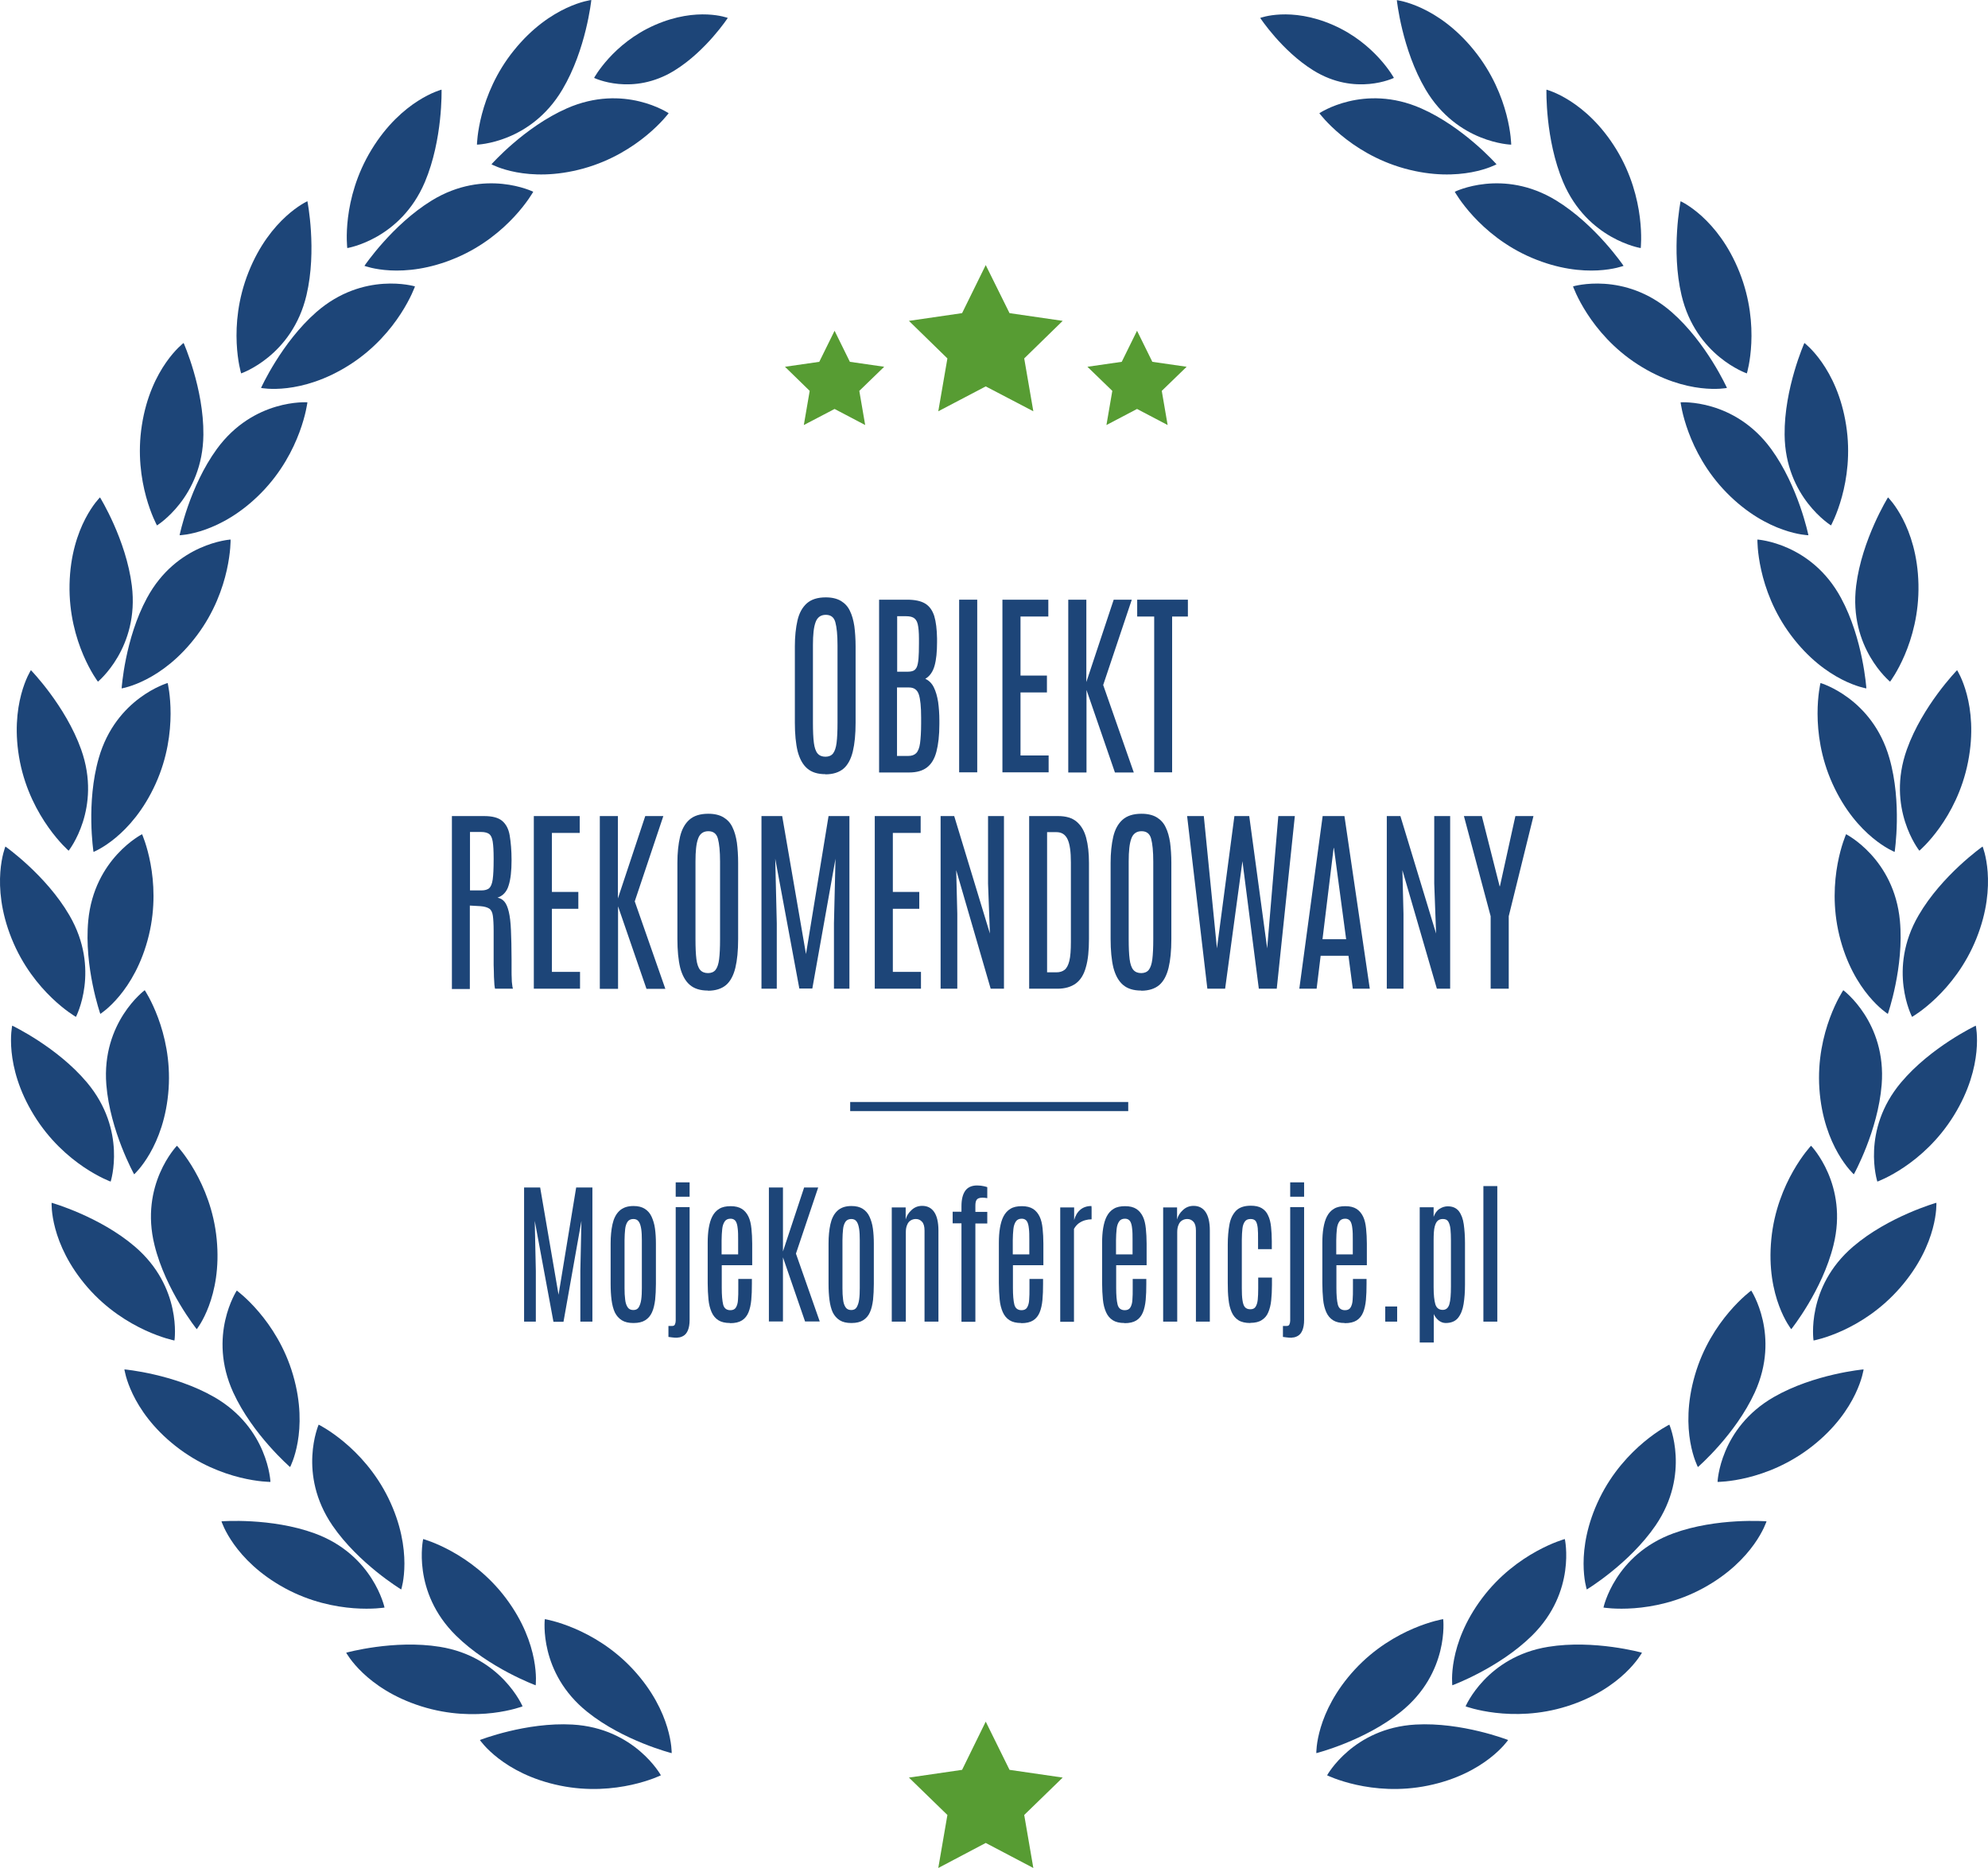 <?xml version="1.0" encoding="UTF-8"?><svg id="b" xmlns="http://www.w3.org/2000/svg" viewBox="0 0 128.63 120.86"><defs><style>.d{fill:#1d4578;}.e{fill:#579c33;}</style></defs><g id="c"><path class="d" d="m38.44,5.04s2.49,1.21,5.22-.49c2.03-1.26,3.43-3.39,3.43-3.39,0,0-1.96-.75-4.72.46-2.72,1.19-3.93,3.42-3.93,3.42Z"/><polygon class="e" points="63.78 111.39 65.32 114.51 68.76 115.01 66.27 117.43 66.86 120.86 63.78 119.24 60.71 120.86 61.3 117.43 58.81 115.01 62.25 114.51 63.78 111.39"/><polygon class="e" points="63.78 17.15 65.32 20.26 68.76 20.76 66.27 23.19 66.86 26.61 63.78 25 60.71 26.61 61.3 23.19 58.81 20.76 62.25 20.26 63.78 17.15"/><polygon class="e" points="54 21.4 54.99 23.41 57.21 23.73 55.6 25.29 55.98 27.5 54 26.46 52.01 27.5 52.39 25.29 50.79 23.73 53.01 23.41 54 21.4"/><polygon class="e" points="73.57 21.4 74.56 23.41 76.78 23.73 75.17 25.29 75.55 27.5 73.57 26.46 71.59 27.5 71.97 25.29 70.36 23.73 72.58 23.41 73.57 21.4"/><path class="d" d="m53.41,50.09c-.5,0-.89-.12-1.18-.37s-.49-.62-.62-1.11c-.12-.5-.18-1.12-.18-1.86v-4.93c0-.64.06-1.2.17-1.68.11-.47.31-.84.6-1.1s.7-.39,1.23-.39c.4,0,.73.08.98.23.25.15.45.36.58.64.14.28.23.61.29,1,.05.39.08.83.08,1.31v4.93c0,.75-.06,1.36-.18,1.86-.12.49-.32.87-.6,1.11s-.68.37-1.17.37Zm0-1.13c.21,0,.38-.07.49-.21.11-.14.19-.37.23-.69.04-.32.06-.75.06-1.3v-5.01c0-.67-.05-1.16-.14-1.49s-.3-.48-.62-.48-.55.16-.66.48c-.12.32-.17.81-.17,1.48v5.02c0,.55.02.99.06,1.3s.12.55.24.69.29.21.51.21Z"/><path class="d" d="m56.88,49.97v-11.17h1.8c.51,0,.9.08,1.18.25.28.17.47.44.59.81.11.37.17.85.18,1.45v.24c0,.62-.05,1.13-.16,1.52s-.3.67-.6.85c.24.11.42.29.55.55.13.26.22.58.28.95.05.37.08.76.08,1.19v.24c0,.73-.07,1.32-.19,1.78-.12.46-.32.8-.61,1.02-.28.22-.67.33-1.16.33h-1.94Zm1.17-6.51h.66c.16,0,.29-.02.38-.06.1-.04.17-.12.23-.24.05-.12.09-.3.11-.55.02-.24.03-.56.03-.97v-.31c0-.42-.03-.74-.08-.95s-.15-.34-.27-.41c-.12-.07-.28-.1-.48-.1h-.58v3.59Zm0,5.45h.72c.22,0,.39-.06.51-.18s.21-.34.25-.64.07-.73.07-1.28v-.39c0-.69-.05-1.19-.15-1.49-.1-.3-.31-.45-.63-.45h-.78v4.44Z"/><path class="d" d="m62.06,49.97v-11.17h1.17v11.17h-1.17Z"/><path class="d" d="m64.86,49.97v-11.17h2.97v1.09h-1.8v3.82h1.71v1.09h-1.71v4.08h1.82v1.09h-2.99Z"/><path class="d" d="m69.12,49.97v-11.17h1.17v5.33l1.77-5.33h1.17l-1.85,5.52,1.98,5.66h-1.22l-1.84-5.34v5.34h-1.18Z"/><path class="d" d="m74.68,49.97v-10.08h-1.1v-1.09h3.28v1.09h-1.02v10.08h-1.16Z"/><path class="d" d="m29.24,63.97v-11.17h2.08c.53,0,.92.1,1.17.31.25.21.42.52.49.95s.12.95.12,1.59c0,.69-.06,1.24-.19,1.64-.12.41-.37.67-.72.79.18.03.33.12.45.26.12.14.21.36.28.65s.12.69.14,1.19.04,1.12.04,1.88v.31c0,.14,0,.28,0,.44s0,.32.01.48c0,.16.01.3.03.42.01.12.03.21.05.26h-1.16s-.03-.12-.04-.25-.02-.3-.03-.52c0-.22-.01-.47-.02-.77,0-.3,0-.63,0-1v-1.21c0-.42-.02-.75-.05-.97-.03-.22-.11-.38-.23-.46s-.31-.14-.57-.16l-.69-.04v5.4h-1.17Zm1.17-6.36h.75c.21,0,.38-.05.49-.14.11-.1.19-.29.23-.57.04-.29.06-.71.06-1.29v-.08c0-.47-.02-.83-.06-1.08s-.12-.41-.23-.49c-.11-.08-.28-.13-.51-.13h-.73v3.77Z"/><path class="d" d="m34.54,63.97v-11.17h2.97v1.09h-1.8v3.82h1.71v1.09h-1.71v4.08h1.82v1.09h-2.99Z"/><path class="d" d="m38.81,63.97v-11.17h1.17v5.33l1.77-5.33h1.17l-1.85,5.52,1.98,5.66h-1.22l-1.84-5.34v5.34h-1.18Z"/><path class="d" d="m45.81,64.09c-.5,0-.89-.12-1.18-.37s-.49-.62-.62-1.11c-.12-.5-.18-1.12-.18-1.86v-4.93c0-.64.06-1.2.17-1.68.11-.47.31-.84.6-1.1s.7-.39,1.23-.39c.4,0,.73.08.98.23.25.15.45.36.58.64.14.28.23.61.29,1,.05.39.08.83.08,1.31v4.93c0,.75-.06,1.36-.18,1.86-.12.49-.32.87-.6,1.11s-.68.37-1.17.37Zm0-1.13c.21,0,.38-.07.49-.21.11-.14.19-.37.23-.69.04-.32.06-.75.06-1.3v-5.01c0-.67-.05-1.16-.14-1.49s-.3-.48-.62-.48-.55.16-.66.48c-.12.32-.17.81-.17,1.48v5.02c0,.55.02.99.06,1.3s.12.55.24.69.29.21.51.21Z"/><path class="d" d="m49.27,63.97v-11.17h1.34l1.54,8.93,1.46-8.93h1.35v11.17h-1v-4.23l.1-4.18-1.5,8.4h-.84l-1.56-8.4.1,4.18v4.23h-.99Z"/><path class="d" d="m56.6,63.97v-11.17h2.97v1.09h-1.8v3.82h1.71v1.09h-1.71v4.08h1.82v1.09h-2.99Z"/><path class="d" d="m60.86,63.97v-11.17h.88l2.31,7.6-.12-3.23v-4.37h1.03v11.17h-.86l-2.23-7.67.07,2.82v4.85h-1.08Z"/><path class="d" d="m66.59,63.97v-11.17h1.87c.52,0,.92.12,1.21.37s.49.59.61,1.04.18.99.18,1.62v4.91c0,.75-.06,1.37-.2,1.84-.13.48-.35.83-.65,1.05-.3.22-.7.34-1.19.34h-1.83Zm1.16-1.06h.6c.21,0,.39-.05.53-.16s.24-.3.31-.58c.07-.28.1-.69.1-1.23v-5.14c0-.7-.07-1.2-.22-1.51s-.39-.45-.72-.45h-.6v9.07Z"/><path class="d" d="m73.84,64.09c-.5,0-.89-.12-1.18-.37s-.49-.62-.62-1.11c-.12-.5-.18-1.12-.18-1.86v-4.93c0-.64.06-1.2.17-1.68.11-.47.31-.84.6-1.1s.7-.39,1.23-.39c.4,0,.73.08.98.23.25.15.45.36.58.64.14.28.23.61.29,1,.05.39.08.83.08,1.31v4.93c0,.75-.06,1.36-.18,1.86-.12.49-.32.87-.6,1.11s-.68.37-1.17.37Zm0-1.13c.21,0,.38-.07.49-.21.11-.14.19-.37.23-.69.04-.32.06-.75.06-1.3v-5.01c0-.67-.05-1.16-.14-1.49s-.3-.48-.62-.48-.55.16-.66.48c-.12.32-.17.81-.17,1.48v5.02c0,.55.02.99.06,1.3s.12.55.24.69.29.21.51.21Z"/><path class="d" d="m78.12,63.97l-1.31-11.17h1.08l.85,8.56,1.13-8.56h.96l1.16,8.56.72-8.56h1.07l-1.17,11.17h-1.16l-1.06-8.25-1.12,8.25h-1.13Z"/><path class="d" d="m84.07,63.97l1.51-11.17h1.41l1.64,11.17h-1.1l-.28-2.13h-1.8l-.26,2.13h-1.11Zm1.5-3.2h1.53l-.79-5.9h-.02l-.72,5.9Z"/><path class="d" d="m89.73,63.97v-11.17h.88l2.31,7.6-.12-3.23v-4.37h1.03v11.17h-.86l-2.23-7.67.07,2.82v4.85h-1.08Z"/><path class="d" d="m96.45,63.97v-4.69l-1.73-6.48h1.16l1.15,4.54h.02l1-4.54h1.17l-1.6,6.48v4.69h-1.17Z"/><path class="d" d="m33.91,85.51v-8.68h1.04l1.19,6.94,1.14-6.94h1.05v8.68h-.78v-3.28l.07-3.24-1.16,6.53h-.65l-1.21-6.53.07,3.24v3.28h-.77Z"/><path class="d" d="m40.98,85.6c-.31,0-.56-.06-.75-.18-.19-.12-.34-.29-.45-.51-.1-.22-.17-.49-.21-.8s-.06-.66-.06-1.04v-2.62c0-.46.04-.88.12-1.24.08-.36.22-.65.44-.86s.52-.32.92-.32c.3,0,.54.06.73.18.19.12.34.29.44.51.1.22.18.47.22.77.04.29.06.62.06.96v2.62c0,.38-.02.72-.05,1.03-.04.31-.1.58-.2.8-.1.23-.25.4-.44.52-.19.12-.44.18-.76.18Zm0-.84c.16,0,.28-.06.35-.18s.13-.28.16-.5c.03-.21.04-.46.04-.74v-3.1c0-.28-.01-.52-.04-.72s-.08-.37-.16-.48c-.08-.12-.2-.17-.35-.17-.16,0-.29.06-.37.17-.08.12-.14.28-.16.48s-.04.45-.04.72v3.1c0,.28.01.52.04.74.02.21.08.38.16.5.08.12.2.18.37.18Z"/><path class="d" d="m43.85,86.55c-.14,0-.26,0-.37-.02-.11-.01-.19-.02-.23-.03v-.71s.07,0,.11,0c.05,0,.09,0,.14,0,.08,0,.14-.03.17-.1s.05-.15.05-.24v-7.35h.9v7.3c0,.28-.04.5-.11.67-.07.17-.17.29-.29.36s-.24.11-.37.11Zm-.13-9.12v-.93h.9v.93h-.9Z"/><path class="d" d="m47.24,85.6c-.32,0-.57-.06-.76-.18-.19-.12-.34-.3-.44-.53-.1-.23-.17-.5-.2-.82-.03-.32-.05-.67-.05-1.05v-2.61c0-.35.02-.67.07-.96s.12-.54.23-.75c.11-.21.26-.38.45-.49.19-.12.44-.17.74-.17s.54.06.73.18c.18.12.32.29.42.5.1.21.16.47.19.77.03.3.05.62.05.98v1.39h-1.97v1.47c0,.47.03.82.09,1.07.06.24.21.37.47.37.17,0,.29-.06.36-.18.07-.12.12-.28.13-.49.02-.21.02-.46.02-.75v-.6h.88v.32c0,.38-.01.73-.04,1.04-.03.31-.09.58-.18.8-.09.22-.23.4-.42.52-.19.12-.44.18-.77.18Zm-.55-4.44h1.07v-.94c0-.3,0-.54-.03-.75-.02-.2-.06-.35-.13-.46-.07-.1-.18-.16-.33-.16-.17,0-.3.06-.38.18s-.14.28-.16.49-.04.45-.04.73v.91Z"/><path class="d" d="m49.75,85.51v-8.68h.91v4.14l1.37-4.14h.91l-1.44,4.28,1.54,4.39h-.95l-1.43-4.15v4.15h-.92Z"/><path class="d" d="m55.08,85.6c-.31,0-.56-.06-.75-.18-.19-.12-.34-.29-.45-.51-.1-.22-.17-.49-.21-.8s-.06-.66-.06-1.04v-2.62c0-.46.04-.88.12-1.24.08-.36.22-.65.44-.86s.52-.32.92-.32c.3,0,.54.06.73.18.19.12.34.29.44.51.1.22.18.47.22.77.04.29.06.62.06.96v2.62c0,.38-.02.72-.05,1.03-.04.31-.1.58-.2.8-.1.23-.25.4-.44.52-.19.12-.44.18-.76.18Zm0-.84c.16,0,.28-.06.35-.18s.13-.28.16-.5c.03-.21.04-.46.04-.74v-3.1c0-.28-.01-.52-.04-.72s-.08-.37-.16-.48c-.08-.12-.2-.17-.35-.17-.16,0-.29.06-.37.17-.08.12-.14.28-.16.48s-.04.45-.04.72v3.1c0,.28.01.52.04.74.02.21.08.38.16.5.08.12.2.18.37.18Z"/><path class="d" d="m57.7,85.51v-7.39h.9v.78c.06-.23.18-.43.38-.61.19-.18.42-.27.69-.27.33,0,.59.13.77.39.18.26.28.66.28,1.2v5.9h-.9v-5.89c0-.26-.05-.45-.16-.57-.11-.12-.24-.18-.4-.18-.12,0-.23.03-.33.09s-.18.15-.23.28c-.06.12-.09.29-.09.48v5.79h-.9Z"/><path class="d" d="m62.21,85.51v-6.36h-.57v-.75h.57v-.36c0-.43.08-.76.24-.99.16-.23.42-.35.77-.35.17,0,.32.02.45.05.13.03.19.05.21.06v.71c-.12-.02-.22-.03-.31-.03-.2,0-.32.05-.38.14s-.08.22-.08.38v.4h.77v.75h-.77v6.36h-.9Z"/><path class="d" d="m66.08,85.6c-.32,0-.57-.06-.76-.18-.19-.12-.34-.3-.44-.53-.1-.23-.17-.5-.2-.82-.03-.32-.05-.67-.05-1.05v-2.61c0-.35.02-.67.07-.96s.12-.54.23-.75c.11-.21.26-.38.45-.49.19-.12.44-.17.74-.17s.54.06.73.18c.18.12.32.29.42.5.1.21.16.47.19.77.03.3.05.62.05.98v1.39h-1.97v1.47c0,.47.03.82.09,1.07.06.24.21.37.47.37.17,0,.29-.06.36-.18.07-.12.12-.28.13-.49.02-.21.02-.46.02-.75v-.6h.88v.32c0,.38-.01.73-.04,1.04-.03.31-.09.58-.18.8-.09.22-.23.4-.42.52-.19.12-.44.18-.77.18Zm-.55-4.44h1.07v-.94c0-.3,0-.54-.03-.75-.02-.2-.06-.35-.13-.46-.07-.1-.18-.16-.33-.16-.17,0-.3.06-.38.18s-.14.28-.16.49-.04.45-.04.73v.91Z"/><path class="d" d="m68.6,85.51v-7.39h.9v.82c.08-.29.21-.51.4-.67.19-.16.43-.24.72-.24,0,0,0,.04.01.13,0,.09,0,.19,0,.3v.43c-.14,0-.28.02-.42.06-.14.04-.27.1-.4.19-.12.09-.23.21-.32.37v6.01h-.9Z"/><path class="d" d="m72.76,85.6c-.32,0-.57-.06-.76-.18-.19-.12-.34-.3-.44-.53-.1-.23-.17-.5-.2-.82-.03-.32-.05-.67-.05-1.05v-2.61c0-.35.02-.67.07-.96s.12-.54.23-.75c.11-.21.26-.38.45-.49.19-.12.44-.17.74-.17s.54.06.73.18c.18.12.32.29.42.5.1.21.16.47.19.77.03.3.05.62.05.98v1.39h-1.97v1.47c0,.47.03.82.09,1.07.06.24.21.37.47.37.17,0,.29-.06.36-.18.07-.12.12-.28.13-.49.02-.21.02-.46.02-.75v-.6h.88v.32c0,.38-.01.73-.04,1.04-.03.31-.09.58-.18.8-.09.22-.23.4-.42.52-.19.12-.44.18-.77.18Zm-.55-4.44h1.07v-.94c0-.3,0-.54-.03-.75-.02-.2-.06-.35-.13-.46-.07-.1-.18-.16-.33-.16-.17,0-.3.06-.38.18s-.14.28-.16.49-.04.45-.04.73v.91Z"/><path class="d" d="m75.26,85.51v-7.39h.9v.78c.06-.23.18-.43.38-.61.19-.18.42-.27.69-.27.33,0,.59.13.77.39.18.26.28.66.28,1.2v5.9h-.9v-5.89c0-.26-.05-.45-.16-.57-.11-.12-.24-.18-.4-.18-.12,0-.23.03-.33.09s-.18.15-.23.28c-.06.12-.09.29-.09.48v5.79h-.9Z"/><path class="d" d="m80.9,85.6c-.32,0-.58-.06-.77-.18-.19-.12-.34-.3-.44-.53-.1-.23-.17-.5-.2-.82-.04-.32-.05-.67-.05-1.06v-2.48c0-.49.04-.93.11-1.31s.22-.67.43-.89c.21-.21.53-.32.95-.32.29,0,.53.05.71.16.18.11.32.26.41.47.1.2.16.45.19.73.03.28.05.6.05.94v.51h-.89v-.65c0-.28,0-.52-.02-.71-.02-.19-.06-.34-.12-.44-.07-.1-.18-.15-.34-.15-.17,0-.29.05-.37.16-.08.11-.14.26-.16.46s-.04.43-.04.71v3.15c0,.31.01.56.04.76s.07.35.15.45c.08.1.2.15.36.15s.27-.05.34-.16c.07-.11.12-.26.14-.46s.03-.44.03-.72v-.71h.89v.48c0,.36-.02.7-.05,1-.03.3-.1.56-.19.77-.09.22-.23.38-.42.5-.18.12-.43.18-.73.18Z"/><path class="d" d="m83.61,86.55c-.14,0-.26,0-.37-.02-.11-.01-.19-.02-.23-.03v-.71s.07,0,.11,0c.05,0,.09,0,.14,0,.08,0,.14-.03.17-.1s.05-.15.05-.24v-7.35h.9v7.3c0,.28-.04.5-.11.67-.07.17-.17.29-.29.36s-.24.11-.37.11Zm-.13-9.12v-.93h.9v.93h-.9Z"/><path class="d" d="m87.01,85.6c-.32,0-.57-.06-.76-.18-.19-.12-.34-.3-.44-.53-.1-.23-.17-.5-.2-.82-.03-.32-.05-.67-.05-1.05v-2.61c0-.35.02-.67.07-.96s.12-.54.23-.75c.11-.21.26-.38.45-.49.19-.12.44-.17.74-.17s.54.06.73.18c.18.12.32.29.42.5.1.21.16.47.19.77.03.3.05.62.05.98v1.39h-1.97v1.47c0,.47.03.82.09,1.07.06.24.21.37.47.37.17,0,.29-.06.36-.18.07-.12.12-.28.13-.49.02-.21.02-.46.02-.75v-.6h.88v.32c0,.38-.01.73-.04,1.04-.03.31-.09.58-.18.8-.09.22-.23.4-.42.52-.19.12-.44.18-.77.18Zm-.55-4.44h1.07v-.94c0-.3,0-.54-.03-.75-.02-.2-.06-.35-.13-.46-.07-.1-.18-.16-.33-.16-.17,0-.3.06-.38.18s-.14.28-.16.49-.04.45-.04.73v.91Z"/><path class="d" d="m89.63,85.51v-.98h.77v.98h-.77Z"/><path class="d" d="m91.86,86.86v-8.75h.9v.62c.09-.24.22-.42.39-.52.17-.11.35-.16.52-.16.32,0,.55.1.72.31.16.21.27.49.32.85.05.36.08.76.08,1.22v2.68c0,.47-.03.89-.09,1.26-.06.38-.18.67-.36.9-.18.22-.45.33-.8.33-.17,0-.32-.06-.46-.17-.14-.12-.24-.25-.31-.41v1.84h-.9Zm1.49-2.11c.22,0,.36-.13.43-.37.07-.24.1-.62.1-1.14v-2.99c0-.27-.01-.51-.03-.72-.02-.21-.07-.37-.14-.49-.07-.12-.19-.17-.35-.17-.13,0-.23.03-.32.1s-.16.2-.21.39-.07.49-.07.89v3.03c0,.49.04.86.11,1.1s.23.37.48.37Z"/><path class="d" d="m95.98,85.51v-8.77h.9v8.77h-.9Z"/><rect class="d" x="55.01" y="71.3" width="17.99" height=".59"/><path class="d" d="m35.25,104.77s-.41,3.46,2.75,5.99c2.34,1.88,5.46,2.67,5.46,2.67,0,0,.07-2.64-2.5-5.42-2.54-2.74-5.7-3.25-5.7-3.25Z"/><path class="d" d="m42.76,114.86s-1.68-3.05-5.72-3.28c-3-.17-5.99,1-5.99,1,0,0,1.47,2.19,5.19,2.95,3.66.75,6.53-.67,6.53-.67Z"/><path class="d" d="m27.38,99.58s-.76,3.4,2.12,6.24c2.14,2.11,5.16,3.22,5.16,3.22,0,0,.34-2.62-1.93-5.64-2.24-2.98-5.34-3.82-5.34-3.82Z"/><path class="d" d="m33.81,110.4s-1.36-3.21-5.35-3.85c-2.97-.48-6.06.38-6.06.38,0,0,1.24,2.33,4.86,3.47s6.56,0,6.56,0Z"/><path class="d" d="m20.62,92.17s-1.39,3.19.89,6.53c1.7,2.48,4.45,4.14,4.45,4.14,0,0,.83-2.5-.83-5.91-1.64-3.35-4.52-4.76-4.52-4.76Z"/><path class="d" d="m24.88,104.01s-.72-3.41-4.52-4.8c-2.82-1.03-6.03-.78-6.03-.78,0,0,.78,2.52,4.11,4.33,3.28,1.78,6.44,1.25,6.44,1.25Z"/><path class="d" d="m15.32,83.5s-1.91,2.91-.23,6.59c1.25,2.73,3.68,4.83,3.68,4.83,0,0,1.25-2.33.19-5.96-1.04-3.58-3.64-5.46-3.64-5.46Z"/><path class="d" d="m17.5,95.89s-.13-3.48-3.64-5.5c-2.61-1.5-5.81-1.79-5.81-1.79,0,0,.34,2.62,3.31,4.96s6.14,2.32,6.14,2.32Z"/><path class="d" d="m11.44,74.14s-2.42,2.51-1.44,6.43c.72,2.92,2.73,5.43,2.73,5.43,0,0,1.66-2.06,1.29-5.83-.36-3.71-2.57-6.04-2.57-6.04Z"/><path class="d" d="m11.29,86.72s.51-3.44-2.57-6.07c-2.28-1.95-5.38-2.83-5.38-2.83,0,0-.15,2.63,2.34,5.49,2.46,2.81,5.6,3.42,5.6,3.42Z"/><path class="d" d="m9.36,64.07s-2.8,2.07-2.48,6.11c.24,2.99,1.8,5.8,1.8,5.8,0,0,1.97-1.76,2.23-5.54.25-3.72-1.55-6.38-1.55-6.38Z"/><path class="d" d="m7.16,76.45s1.07-3.31-1.53-6.41c-1.93-2.3-4.84-3.68-4.84-3.68,0,0-.58,2.57,1.41,5.8s4.96,4.29,4.96,4.29Z"/><path class="d" d="m9.2,53.97s-3.11,1.57-3.49,5.6c-.28,2.99.78,6.03.78,6.03,0,0,2.24-1.39,3.14-5.08.88-3.63-.44-6.55-.44-6.55Z"/><path class="d" d="m4.91,65.8s1.62-3.08-.42-6.58c-1.51-2.6-4.14-4.45-4.14-4.45,0,0-1.01,2.44.4,5.95s4.16,5.07,4.16,5.07Z"/><path class="d" d="m10.85,44.19s-3.35.97-4.46,4.86c-.83,2.89-.34,6.07-.34,6.07,0,0,2.46-.96,4.02-4.41,1.54-3.4.78-6.51.78-6.51Z"/><path class="d" d="m4.45,55.03s2.16-2.73.8-6.54c-1.01-2.83-3.25-5.13-3.25-5.13,0,0-1.44,2.21-.71,5.93.73,3.66,3.15,5.75,3.15,5.75Z"/><path class="d" d="m14.91,34.91s-3.48.22-5.4,3.78c-1.43,2.64-1.64,5.85-1.64,5.85,0,0,2.61-.4,4.88-3.44,2.24-2.99,2.17-6.19,2.17-6.19Z"/><path class="d" d="m6.33,44.11s2.7-2.2,2.2-6.22c-.37-2.98-2.06-5.71-2.06-5.71,0,0-1.89,1.84-1.97,5.63s1.84,6.3,1.84,6.3Z"/><path class="d" d="m19.89,26.03s-3.47-.25-5.86,3.02c-1.77,2.43-2.41,5.58-2.41,5.58,0,0,2.64-.05,5.29-2.75,2.61-2.66,2.98-5.85,2.98-5.85Z"/><path class="d" d="m10.15,34s2.97-1.82,3.01-5.87c.03-3-1.28-5.94-1.28-5.94,0,0-2.12,1.58-2.7,5.32-.58,3.69.98,6.49.98,6.49Z"/><path class="d" d="m26.85,18.53s-3.33-1-6.38,1.66c-2.26,1.98-3.58,4.91-3.58,4.91,0,0,2.58.53,5.77-1.52,3.14-2.02,4.19-5.05,4.19-5.05Z"/><path class="d" d="m15.6,24.16s3.3-1.12,4.23-5.06c.69-2.92.06-6.08.06-6.08,0,0-2.41,1.07-3.81,4.59s-.48,6.54-.48,6.54Z"/><path class="d" d="m34.51,12.41s-3.12-1.55-6.57.56c-2.56,1.57-4.36,4.23-4.36,4.23,0,0,2.46.96,5.94-.52,3.43-1.46,4.98-4.27,4.98-4.27Z"/><path class="d" d="m22.47,16.05s3.44-.55,5.02-4.27c1.17-2.77,1.08-5.98,1.08-5.98,0,0-2.56.65-4.53,3.88s-1.57,6.37-1.57,6.37Z"/><path class="d" d="m43.27,7.33s-2.88-1.95-6.59-.32c-2.75,1.21-4.88,3.62-4.88,3.62,0,0,2.31,1.28,5.96.27,3.6-1,5.5-3.57,5.5-3.57Z"/><path class="d" d="m30.85,9.36s3.48-.09,5.54-3.57C37.93,3.2,38.26,0,38.26,0,38.26,0,35.64.3,33.26,3.25c-2.35,2.9-2.4,6.11-2.4,6.11Z"/><path class="d" d="m90.19,5.04s-2.49,1.21-5.22-.49c-2.03-1.26-3.43-3.39-3.43-3.39,0,0,1.96-.75,4.72.46,2.72,1.19,3.93,3.42,3.93,3.42Z"/><path class="d" d="m93.38,104.77s.41,3.46-2.75,5.99c-2.34,1.88-5.46,2.67-5.46,2.67,0,0-.07-2.64,2.5-5.42,2.54-2.74,5.7-3.25,5.7-3.25Z"/><path class="d" d="m85.87,114.86s1.68-3.05,5.72-3.28c3-.17,5.99,1,5.99,1,0,0-1.47,2.19-5.19,2.95-3.66.75-6.53-.67-6.53-.67Z"/><path class="d" d="m101.25,99.58s.76,3.4-2.12,6.24c-2.14,2.11-5.16,3.22-5.16,3.22,0,0-.34-2.62,1.93-5.64,2.24-2.98,5.34-3.82,5.34-3.82Z"/><path class="d" d="m94.83,110.4s1.36-3.21,5.35-3.85c2.97-.48,6.06.38,6.06.38,0,0-1.24,2.33-4.86,3.47-3.56,1.12-6.56,0-6.56,0Z"/><path class="d" d="m108.01,92.17s1.39,3.19-.89,6.53c-1.7,2.48-4.45,4.14-4.45,4.14,0,0-.83-2.5.83-5.91,1.64-3.35,4.52-4.76,4.52-4.76Z"/><path class="d" d="m103.75,104.01s.72-3.41,4.52-4.8c2.82-1.03,6.03-.78,6.03-.78,0,0-.78,2.52-4.11,4.33-3.28,1.78-6.44,1.25-6.44,1.25Z"/><path class="d" d="m113.31,83.5s1.91,2.91.23,6.59c-1.25,2.73-3.68,4.83-3.68,4.83,0,0-1.25-2.33-.19-5.96,1.04-3.58,3.64-5.46,3.64-5.46Z"/><path class="d" d="m111.13,95.89s.13-3.48,3.64-5.5c2.61-1.5,5.81-1.79,5.81-1.79,0,0-.34,2.62-3.31,4.96s-6.14,2.32-6.14,2.32Z"/><path class="d" d="m117.19,74.14s2.42,2.51,1.44,6.43c-.72,2.92-2.73,5.43-2.73,5.43,0,0-1.66-2.06-1.29-5.83.36-3.71,2.57-6.04,2.57-6.04Z"/><path class="d" d="m117.34,86.72s-.51-3.44,2.57-6.07c2.28-1.95,5.38-2.83,5.38-2.83,0,0,.15,2.63-2.34,5.49s-5.6,3.42-5.6,3.42Z"/><path class="d" d="m119.27,64.07s2.8,2.07,2.48,6.11c-.24,2.99-1.8,5.8-1.8,5.8,0,0-1.97-1.76-2.23-5.54-.25-3.72,1.55-6.38,1.55-6.38Z"/><path class="d" d="m121.47,76.45s-1.07-3.31,1.53-6.41c1.93-2.3,4.84-3.68,4.84-3.68,0,0,.58,2.57-1.41,5.8s-4.96,4.29-4.96,4.29Z"/><path class="d" d="m119.44,53.97s3.11,1.57,3.49,5.6c.28,2.99-.78,6.03-.78,6.03,0,0-2.24-1.39-3.14-5.08-.88-3.63.44-6.55.44-6.55Z"/><path class="d" d="m123.72,65.8s-1.62-3.08.42-6.58c1.51-2.6,4.14-4.45,4.14-4.45,0,0,1.01,2.44-.4,5.95s-4.16,5.07-4.16,5.07Z"/><path class="d" d="m117.79,44.19s3.35.97,4.46,4.86c.83,2.89.34,6.07.34,6.07,0,0-2.46-.96-4.02-4.41-1.54-3.4-.78-6.51-.78-6.51Z"/><path class="d" d="m124.18,55.03s-2.16-2.73-.8-6.54c1.01-2.83,3.25-5.13,3.25-5.13,0,0,1.44,2.21.71,5.93s-3.15,5.75-3.15,5.75Z"/><path class="d" d="m113.72,34.91s3.48.22,5.4,3.78c1.43,2.64,1.64,5.85,1.64,5.85,0,0-2.61-.4-4.88-3.44-2.24-2.99-2.17-6.19-2.17-6.19Z"/><path class="d" d="m122.3,44.11s-2.7-2.2-2.2-6.22c.37-2.98,2.06-5.71,2.06-5.71,0,0,1.89,1.84,1.97,5.63s-1.84,6.3-1.84,6.3Z"/><path class="d" d="m108.74,26.03s3.47-.25,5.86,3.02c1.77,2.43,2.41,5.58,2.41,5.58,0,0-2.64-.05-5.29-2.75-2.61-2.66-2.98-5.85-2.98-5.85Z"/><path class="d" d="m118.48,34s-2.97-1.82-3.01-5.87c-.03-3,1.28-5.94,1.28-5.94,0,0,2.12,1.58,2.7,5.32.58,3.69-.98,6.49-.98,6.49Z"/><path class="d" d="m101.78,18.53s3.33-1,6.38,1.66c2.26,1.98,3.58,4.91,3.58,4.91,0,0-2.58.53-5.77-1.52-3.14-2.02-4.19-5.05-4.19-5.05Z"/><path class="d" d="m113.03,24.16s-3.3-1.12-4.23-5.06c-.69-2.92-.06-6.08-.06-6.08,0,0,2.41,1.07,3.81,4.59s.48,6.54.48,6.54Z"/><path class="d" d="m94.12,12.41s3.12-1.55,6.57.56c2.56,1.57,4.36,4.23,4.36,4.23,0,0-2.46.96-5.94-.52-3.43-1.46-4.98-4.27-4.98-4.27Z"/><path class="d" d="m106.16,16.05s-3.44-.55-5.02-4.27c-1.17-2.77-1.08-5.98-1.08-5.98,0,0,2.56.65,4.53,3.88,1.94,3.19,1.57,6.37,1.57,6.37Z"/><path class="d" d="m85.36,7.33s2.88-1.95,6.59-.32c2.75,1.21,4.88,3.62,4.88,3.62,0,0-2.31,1.28-5.96.27-3.6-1-5.5-3.57-5.5-3.57Z"/><path class="d" d="m97.78,9.36s-3.48-.09-5.54-3.57c-1.53-2.59-1.86-5.78-1.86-5.78,0,0,2.62.3,5,3.25s2.4,6.11,2.4,6.11Z"/></g></svg>